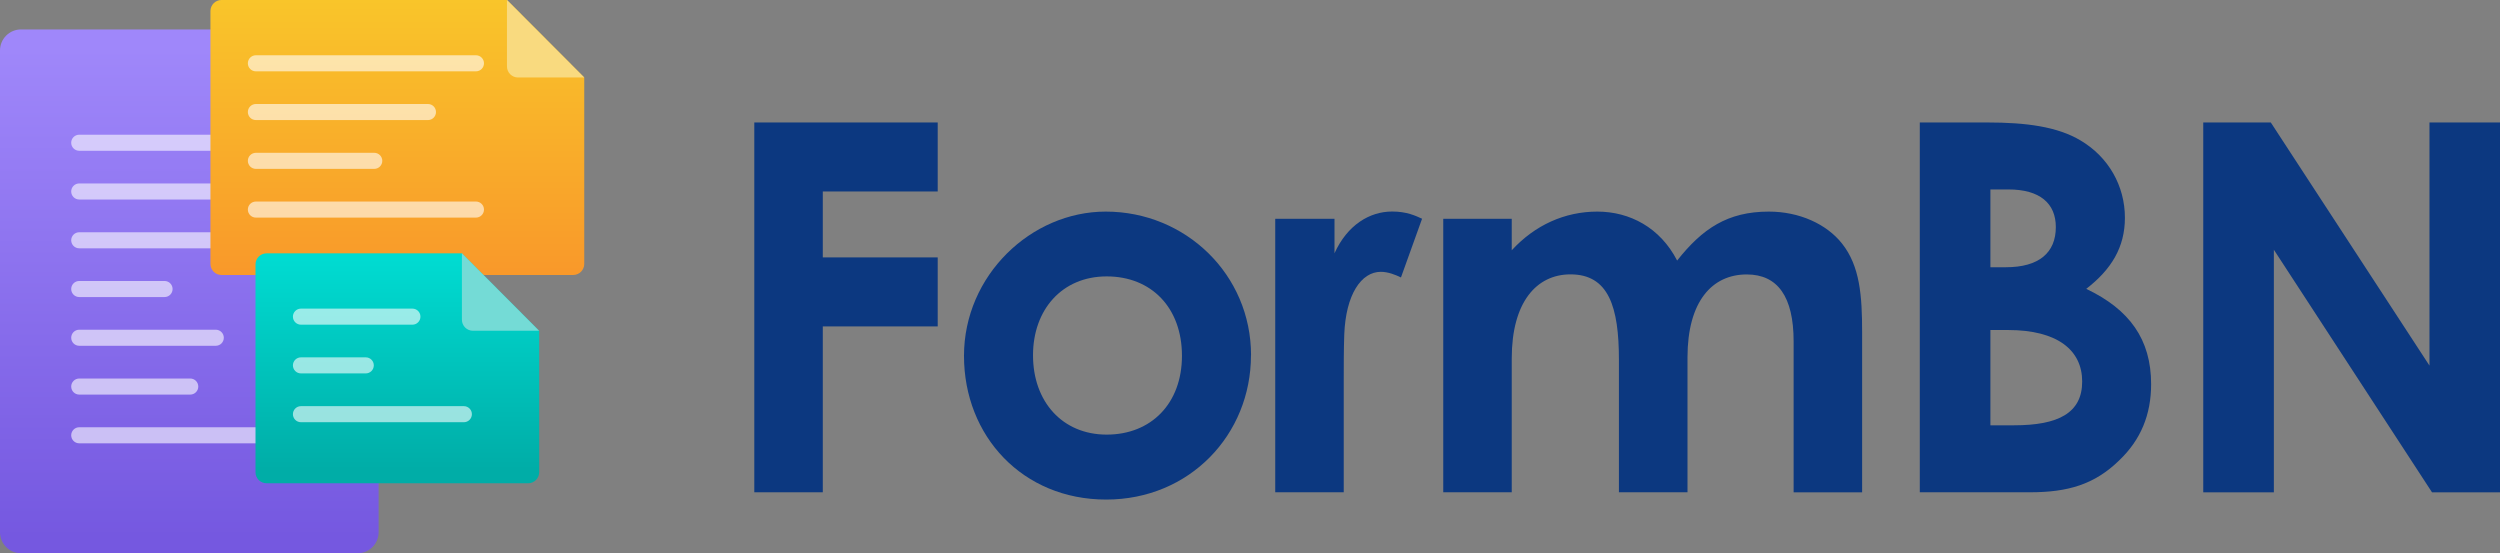 <svg width="1446" height="320" viewBox="0 0 1446 320" fill="none" xmlns="http://www.w3.org/2000/svg">
<rect x="0" y="0" width="1446" height="320" fill="#808080" stroke="none"/>
<g clip-path="url(#clip0_1429_35)">
<path d="M436.285 70.836H542.369V110.749H475.904V148.882H542.369V188.795H475.904V284.734H436.285V70.836Z" fill="#0C3880"/>
<path d="M723.565 205.516C723.565 251.379 688.116 288.947 639.809 288.947C591.502 288.947 557.574 252.291 557.574 205.82C557.574 159.348 596.324 122.389 639.549 122.389C685.727 122.389 723.608 158.74 723.608 205.516H723.565ZM597.497 205.516C597.497 232.313 614.483 251.379 640.113 251.379C665.744 251.379 683.642 233.485 683.642 205.776C683.642 178.067 666.048 159.87 640.113 159.87C614.179 159.87 597.497 179.24 597.497 205.472V205.516Z" fill="#0C3880"/>
<path d="M771.872 146.493C779.3 130.119 792.159 122.345 805.235 122.345C813.576 122.345 818.659 124.734 822.525 126.515L810.318 160.478C807.32 159.001 802.889 157.22 798.676 157.22C787.337 157.22 778.388 170.337 777.519 193.572C777.215 202.215 777.215 212.03 777.215 220.673V284.734H737.596V126.558H771.872V146.536V146.493Z" fill="#0C3880"/>
<path d="M976.004 284.734H936.386V208.165C936.386 177.459 930.434 158.697 908.366 158.697C888.687 158.697 874.394 174.81 874.394 207.253V284.734H834.776V126.558H874.394V144.756C887.818 130.163 905.108 122.389 923.874 122.389C942.641 122.389 960.235 131.639 970.053 150.706C984.649 132.248 999.246 122.389 1023.1 122.389C1040.69 122.389 1056.46 129.555 1065.41 140.847C1075.83 153.963 1077.05 171.249 1077.05 192.096V284.777H1037.43V197.481C1037.43 171.553 1028.18 158.74 1010.32 158.74C990.34 158.74 976.048 174.245 976.048 206.732V284.777L976.004 284.734Z" fill="#0C3880"/>
<path d="M1110.41 284.734V70.836H1149.47C1171.84 70.836 1190 73.225 1203.42 81.259C1219.54 90.814 1229.05 107.492 1229.05 125.95C1229.05 142.931 1221.32 155.744 1206.68 167.079C1231.7 178.979 1244.21 196.265 1244.21 222.193C1244.21 239.783 1238.26 254.376 1225.75 266.276C1211.46 280.26 1195.95 284.734 1174.19 284.734H1110.41ZM1151.25 109.576V154.571H1160.2C1179.27 154.571 1189.09 146.232 1189.09 131.335C1189.09 117.611 1179.83 109.576 1161.67 109.576H1151.25ZM1151.25 190.879V245.993H1164.98C1190.61 245.993 1204.33 238.827 1204.33 220.673C1204.33 202.519 1190.04 190.879 1161.41 190.879H1151.29H1151.25Z" fill="#0C3880"/>
<path d="M1274.36 70.836H1313.42L1405.21 211.466V70.836H1446.04V284.777H1406.69L1315.2 144.452V284.777H1274.36V70.836Z" fill="#0C3880"/>
<path d="M133.844 17.025H12.164C5.474 17.025 0 22.454 0 29.229V307.796C0 314.528 5.43 320 12.164 320H206.826C213.516 320 218.99 314.571 218.99 307.796V102.367L133.844 17.025Z" fill="url(#paint0_linear_1429_35)"/>
<g opacity="0.6">
<path d="M173.115 77.915H45.831C43.264 77.915 41.183 79.996 41.183 82.563C41.183 85.129 43.264 87.21 45.831 87.21H173.115C175.682 87.21 177.763 85.129 177.763 82.563C177.763 79.996 175.682 77.915 173.115 77.915Z" fill="white"/>
<path d="M173.115 106.102H45.831C43.264 106.102 41.183 108.183 41.183 110.749C41.183 113.316 43.264 115.396 45.831 115.396H173.115C175.682 115.396 177.763 113.316 177.763 110.749C177.763 108.183 175.682 106.102 173.115 106.102Z" fill="white"/>
<path d="M173.115 134.333H45.831C43.264 134.333 41.183 136.413 41.183 138.98C41.183 141.546 43.264 143.627 45.831 143.627H173.115C175.682 143.627 177.763 141.546 177.763 138.98C177.763 136.413 175.682 134.333 173.115 134.333Z" fill="white"/>
<path d="M95.181 162.519H45.831C43.264 162.519 41.183 164.6 41.183 167.166C41.183 169.733 43.264 171.813 45.831 171.813H95.181C97.748 171.813 99.829 169.733 99.829 167.166C99.829 164.6 97.748 162.519 95.181 162.519Z" fill="white"/>
<path d="M124.808 190.706H45.831C43.264 190.706 41.183 192.787 41.183 195.353C41.183 197.92 43.264 200 45.831 200H124.808C127.375 200 129.456 197.92 129.456 195.353C129.456 192.787 127.375 190.706 124.808 190.706Z" fill="white"/>
<path d="M110.038 218.936H45.831C43.264 218.936 41.183 221.017 41.183 223.583C41.183 226.15 43.264 228.23 45.831 228.23H110.038C112.605 228.23 114.686 226.15 114.686 223.583C114.686 221.017 112.605 218.936 110.038 218.936Z" fill="white"/>
<path d="M173.115 247.123H45.831C43.264 247.123 41.183 249.204 41.183 251.77C41.183 254.337 43.264 256.417 45.831 256.417H173.115C175.682 256.417 177.763 254.337 177.763 251.77C177.763 249.204 175.682 247.123 173.115 247.123Z" fill="white"/>
</g>
<path d="M218.99 102.367H146.008C139.274 102.367 133.844 96.895 133.844 90.163V17.025L218.99 102.367Z" fill="#9F85FF"/>
<path d="M293.231 0H128.11C124.591 0 121.724 2.866 121.724 6.384V152.66C121.724 156.222 124.591 159.045 128.11 159.045H331.547C335.066 159.045 337.933 156.178 337.933 152.66V44.821L293.231 0Z" fill="url(#paint1_linear_1429_35)"/>
<path d="M337.933 44.821H299.617C296.099 44.821 293.231 41.954 293.231 38.437V0L337.933 44.821Z" fill="#F9DA7F"/>
<g opacity="0.6">
<path d="M275.29 31.965H148.006C145.439 31.965 143.358 34.046 143.358 36.612C143.358 39.179 145.439 41.26 148.006 41.26H275.29C277.857 41.26 279.938 39.179 279.938 36.612C279.938 34.046 277.857 31.965 275.29 31.965Z" fill="white"/>
<path d="M247.531 60.152H148.006C145.439 60.152 143.358 62.232 143.358 64.799C143.358 67.365 145.439 69.446 148.006 69.446H247.531C250.098 69.446 252.179 67.365 252.179 64.799C252.179 62.232 250.098 60.152 247.531 60.152Z" fill="white"/>
<path d="M216.47 88.382H148.006C145.439 88.382 143.358 90.463 143.358 93.029C143.358 95.596 145.439 97.677 148.006 97.677H216.47C219.037 97.677 221.118 95.596 221.118 93.029C221.118 90.463 219.037 88.382 216.47 88.382Z" fill="white"/>
<path d="M275.29 116.569H148.006C145.439 116.569 143.358 118.649 143.358 121.216C143.358 123.783 145.439 125.863 148.006 125.863H275.29C277.857 125.863 279.938 123.783 279.938 121.216C279.938 118.649 277.857 116.569 275.29 116.569Z" fill="white"/>
</g>
<path d="M267.166 146.536H154.175C150.656 146.536 147.789 149.403 147.789 152.92V273.138C147.789 276.699 150.656 279.522 154.175 279.522H305.482C309.001 279.522 311.868 276.656 311.868 273.138V191.357L267.166 146.536Z" fill="url(#paint2_linear_1429_35)"/>
<path d="M311.868 191.314H273.552C270.034 191.314 267.166 188.447 267.166 184.929V146.536L311.868 191.357V191.314Z" fill="#74DBD6"/>
<g opacity="0.6">
<path d="M238.538 178.501H174.071C171.504 178.501 169.423 180.582 169.423 183.149C169.423 185.715 171.504 187.796 174.071 187.796H238.538C241.105 187.796 243.187 185.715 243.187 183.149C243.187 180.582 241.105 178.501 238.538 178.501Z" fill="white"/>
<path d="M211.561 206.688H174.071C171.504 206.688 169.423 208.769 169.423 211.335C169.423 213.902 171.504 215.982 174.071 215.982H211.561C214.128 215.982 216.209 213.902 216.209 211.335C216.209 208.769 214.128 206.688 211.561 206.688Z" fill="white"/>
<path d="M268.296 234.918H174.071C171.504 234.918 169.423 236.999 169.423 239.566C169.423 242.132 171.504 244.213 174.071 244.213H268.296C270.863 244.213 272.944 242.132 272.944 239.566C272.944 236.999 270.863 234.918 268.296 234.918Z" fill="white"/>
</g>
</g>
<defs>
<linearGradient id="paint0_linear_1429_35" x1="109.473" y1="28.447" x2="109.473" y2="310.793" gradientUnits="userSpaceOnUse">
<stop stop-color="#9F87FA"/>
<stop offset="1" stop-color="#7558E0"/>
</linearGradient>
<linearGradient id="paint1_linear_1429_35" x1="229.807" y1="0" x2="229.807" y2="156.96" gradientUnits="userSpaceOnUse">
<stop stop-color="#F9C52A"/>
<stop offset="1" stop-color="#F9992A"/>
</linearGradient>
<linearGradient id="paint2_linear_1429_35" x1="229.807" y1="149.88" x2="229.807" y2="271.314" gradientUnits="userSpaceOnUse">
<stop stop-color="#00DBD1"/>
<stop offset="1" stop-color="#00ADA7"/>
</linearGradient>
<clipPath id="clip0_1429_35">
<rect width="1446" height="320" fill="white"/>
</clipPath>
</defs>
</svg>
